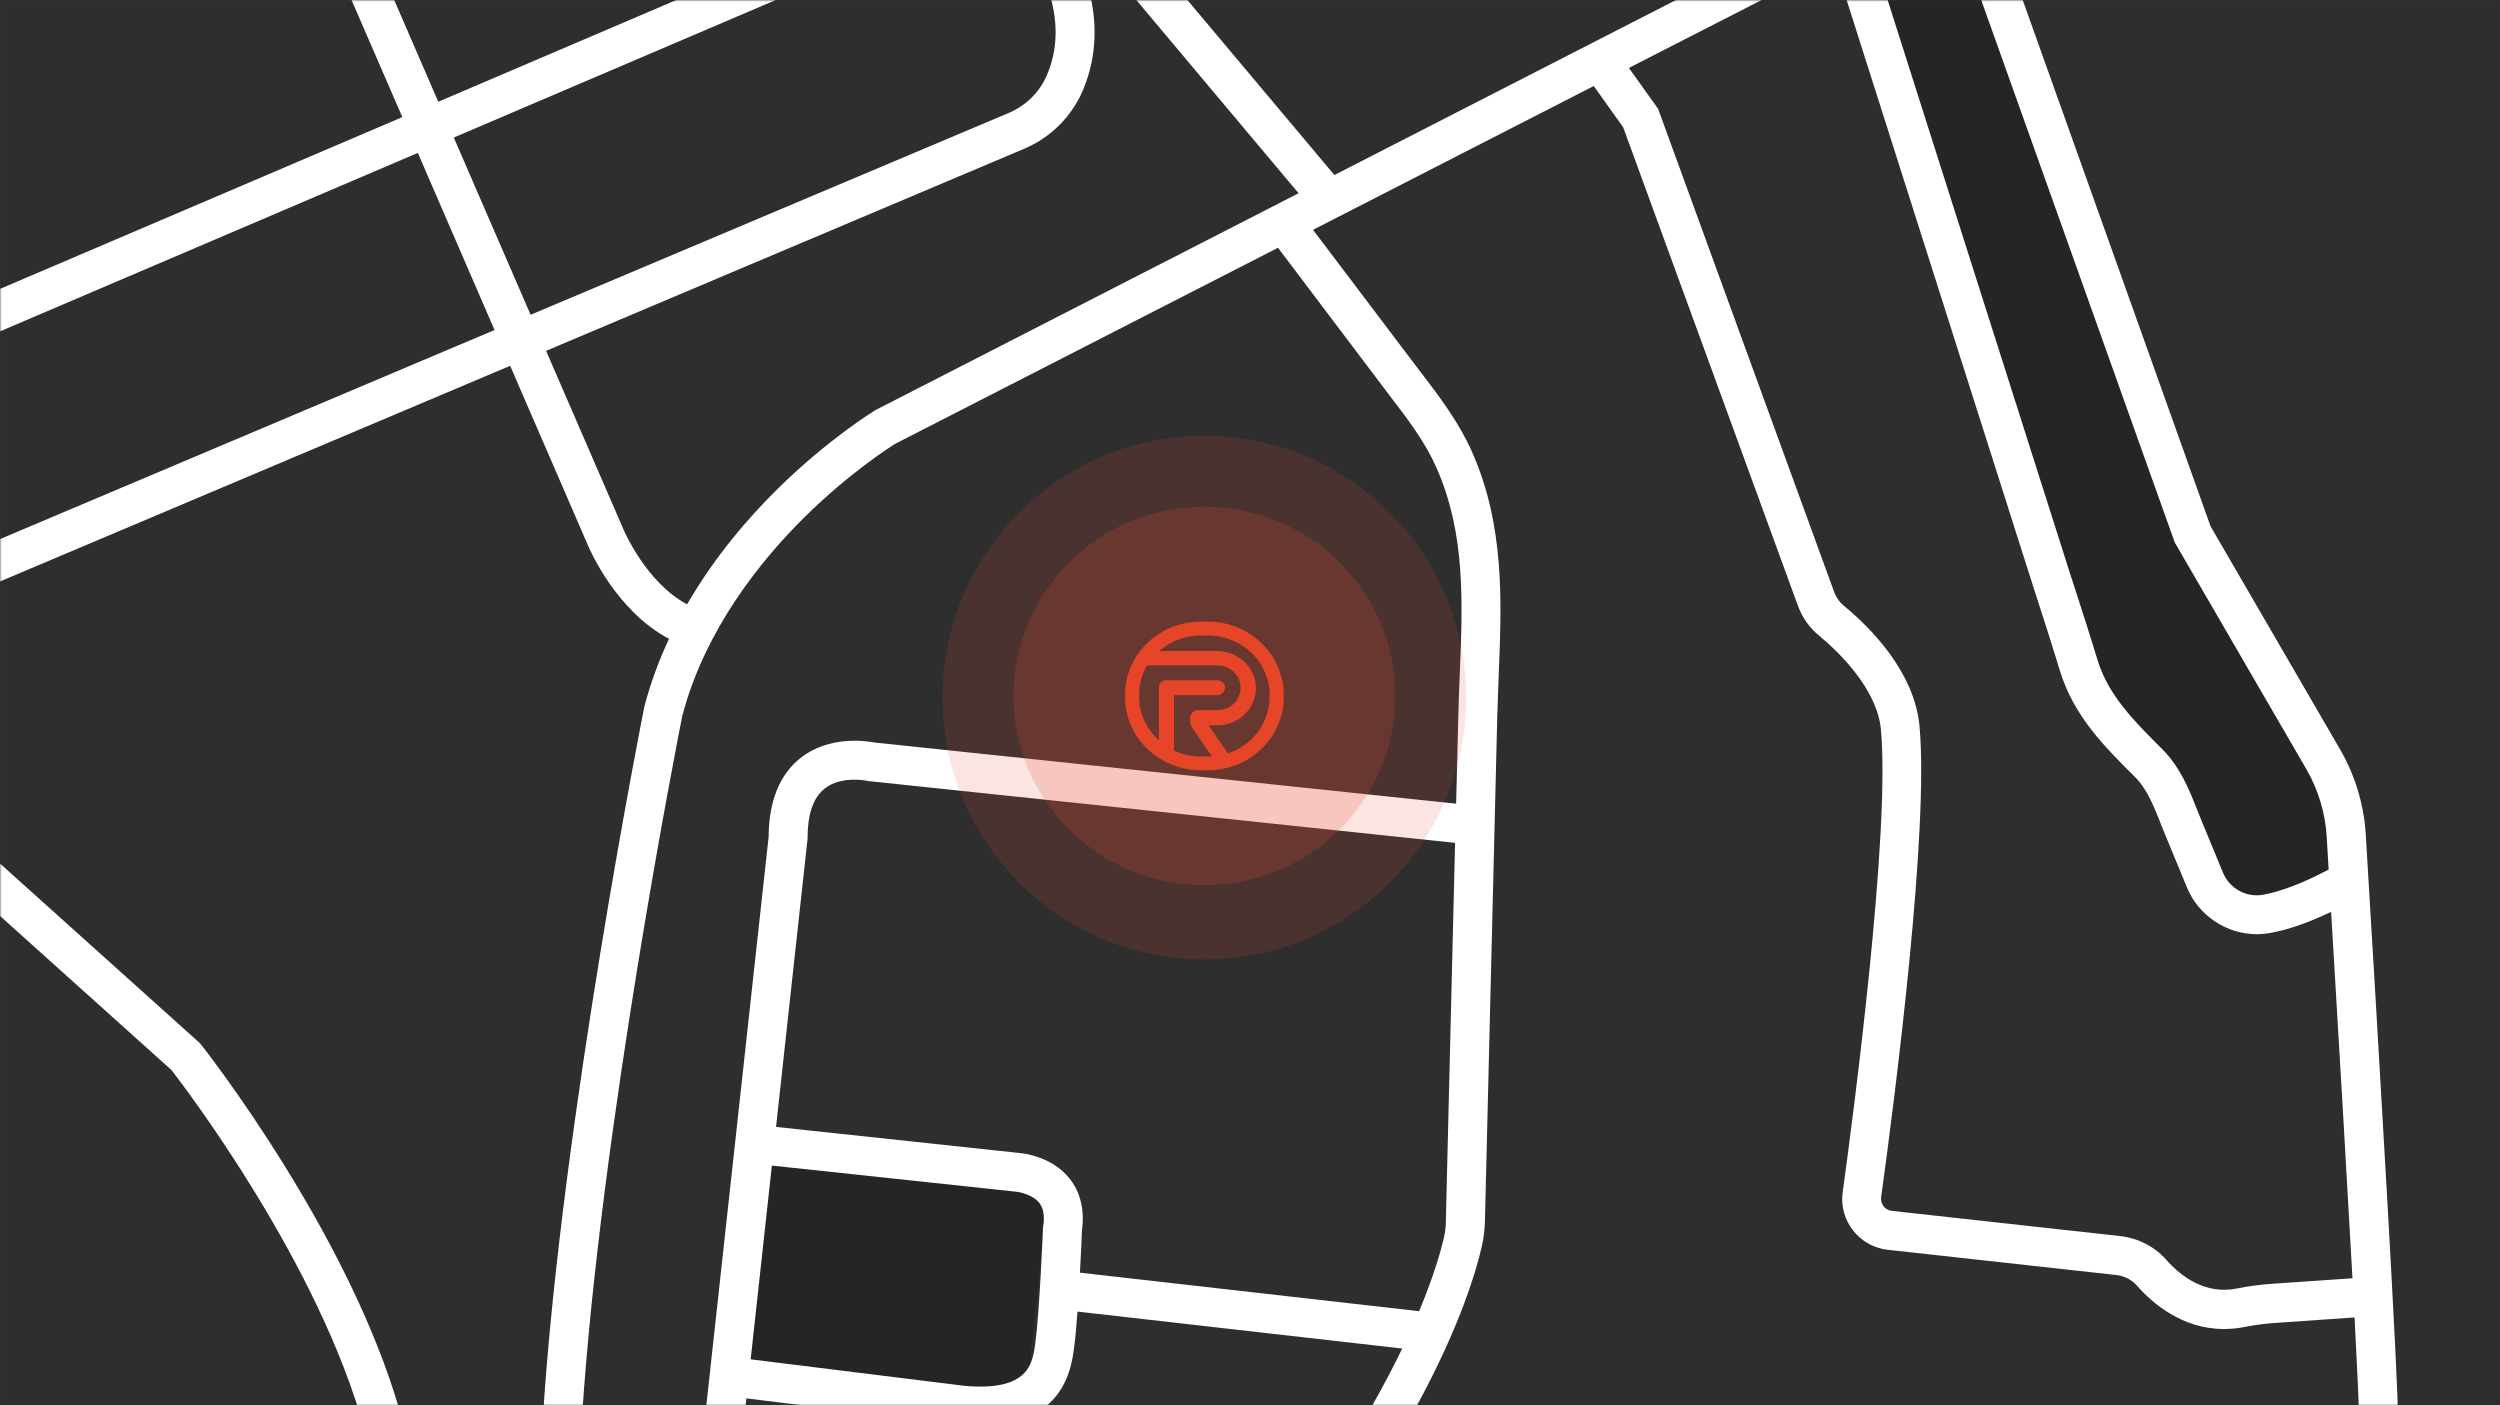 <svg width="740" height="416" viewBox="0 0 740 416" fill="none" xmlns="http://www.w3.org/2000/svg">
<rect x="0" y="0" width="740" height="416" fill="#333333" stroke="none"/>
<g clip-path="url(#clip0_558_3119)">
<mask id="mask0_558_3119" style="mask-type:luminance" maskUnits="userSpaceOnUse" x="0" y="0" width="740" height="416">
<path d="M740 0H0V416H740V0Z" fill="white"/>
</mask>
<g mask="url(#mask0_558_3119)">
<path opacity="0.1" d="M740 0H0V416H740V0Z" fill="black"/>
</g>
<mask id="mask1_558_3119" style="mask-type:luminance" maskUnits="userSpaceOnUse" x="0" y="0" width="740" height="416">
<path d="M740 0H0V416H740V0Z" fill="white"/>
</mask>
<g mask="url(#mask1_558_3119)">
<path opacity="0.2" d="M698.914 252.489L656.595 179.265L583.944 -18.99L546.366 -5.239L619.827 195.058L619.364 195.327L620.829 197.831L622.756 203.07L623.642 202.723L664.034 272.634L698.914 252.489Z" fill="black"/>
</g>
<mask id="mask2_558_3119" style="mask-type:luminance" maskUnits="userSpaceOnUse" x="0" y="0" width="740" height="416">
<path d="M740 0H0V416H740V0Z" fill="white"/>
</mask>
<g mask="url(#mask2_558_3119)">
<path opacity="0.2" d="M228.552 344.086L302.552 352.29C302.552 352.29 310.762 352.29 309.22 362.575L304.788 403.79C304.788 403.79 303.863 412.071 294.806 411.378L221.885 403.828L228.552 344.086Z" fill="black"/>
</g>
<mask id="mask3_558_3119" style="mask-type:luminance" maskUnits="userSpaceOnUse" x="0" y="0" width="740" height="416">
<path d="M740 0H0V416H740V0Z" fill="white"/>
</mask>
<g mask="url(#mask3_558_3119)">
<path d="M59.509 309.188L59.2 308.803L-2.312 253.529L-10.021 262.118L50.76 316.738C54.614 321.707 94.697 374.246 107.994 423.665L119.171 420.661C113.043 397.973 101.172 372.32 83.828 344.394C70.917 323.671 59.971 309.766 59.509 309.188Z" fill="white"/>
<path d="M700.263 246.942C699.724 238.16 697.103 229.493 692.709 221.905L654.322 155.769L596.933 -5.007L586.026 -1.156L643.569 160.121L643.761 160.622L682.688 227.683C686.196 233.73 688.277 240.625 688.701 247.636C688.894 250.91 689.086 254.145 689.279 257.381C681.725 261.387 675.173 263.89 669.854 264.853C664.921 265.739 659.949 263.004 658.022 258.344L651.894 243.514C651.431 242.397 650.969 241.28 650.506 240.086C648.117 234 645.419 227.144 640.061 221.79L640.023 221.751C631.813 213.547 624.028 205.843 620.868 195.327C618.748 188.356 616.474 181.307 614.277 174.527C613.159 171.099 612.042 167.671 610.962 164.204L556.387 -7.396L545.364 -3.89L599.939 167.671C601.019 171.138 602.136 174.566 603.254 178.033C605.451 184.773 607.686 191.784 609.768 198.64C613.814 211.89 622.949 221.058 631.852 229.878L631.891 229.917C635.552 233.538 637.595 238.738 639.753 244.246C640.216 245.44 640.716 246.634 641.218 247.867L647.346 262.696C650.814 271.132 659.178 276.524 668.043 276.524C669.314 276.524 670.586 276.409 671.858 276.178C677.177 275.253 683.267 273.135 690.011 269.899C692.748 315.505 694.906 352.599 696.332 378.367L672.783 379.985C668.891 380.255 665.422 380.717 662.261 381.372C652.78 383.336 645.573 377.828 641.218 372.898C637.749 368.969 632.931 366.504 627.651 365.887L559.972 358.415C559.008 358.299 558.16 357.837 557.544 357.067C556.965 356.296 556.696 355.372 556.811 354.409C561.167 322.785 570.956 245.902 568.181 215.01C566.716 198.794 553.497 185.659 545.75 179.265C544.439 178.187 543.476 176.8 542.898 175.182L491.059 32.933L490.789 32.202L482.156 20.107L534.92 -6.895L529.639 -17.179L394.975 51.807L343.599 -9.36L334.734 -1.926L384.376 57.2L259.462 121.218L259.115 121.41C258.576 121.757 245.395 129.769 230.363 144.521C221.807 152.919 211.671 164.551 203.384 178.88C191.321 172.486 184.769 157.194 184.692 157.04L161.644 103.846L303.092 44.065C310.915 40.753 317.044 34.705 320.397 27.04C323.596 19.721 326.294 7.819 320.975 -7.473L310.068 -3.698C313.344 5.739 313.267 14.521 309.798 22.418C307.639 27.387 303.631 31.277 298.582 33.434L157.057 93.176L134.318 40.714L230.441 -0.347L225.893 -10.978L129.731 30.122L113.235 -7.935L102.598 -3.351L119.094 34.667L-14.607 91.751L-10.059 102.382L123.68 45.259L146.381 97.683L-8.402 163.126L-3.893 173.757L151.006 108.276L174.054 161.47C174.632 162.818 182.418 180.844 198.027 189.087C195.098 195.366 192.593 202.03 190.743 209.117L190.665 209.464C190.434 210.658 166.384 331.529 160.757 418.735L172.281 419.467C177.754 334.533 200.918 217.052 201.958 211.89C208.78 186.006 225.469 165.591 238.264 152.957C251.523 139.899 263.471 132.311 264.935 131.387L378.286 73.339L408.811 113.745C409.698 114.901 410.546 116.056 411.432 117.212C416.751 124.145 421.761 130.693 425.153 138.359C433.786 157.81 432.977 177.994 432.09 199.41C431.936 203.455 431.744 207.615 431.667 211.775L431.011 237.89L258.846 219.787C256.495 219.324 245.433 217.63 236.954 224.37C230.749 229.262 227.588 237.12 227.511 247.713L207.508 430.29L218.994 431.561L220.921 413.92L284.322 421.739L284.514 421.778C286.442 421.932 288.253 422.009 289.949 422.009C314.808 422.009 317.082 405.061 317.892 399.244C318.277 396.433 318.624 392.504 318.932 388.228L415.055 399.167C412.55 404.367 409.582 410.03 406.075 416.231L416.096 421.97C431.127 395.701 436.638 377.481 438.604 369.007C439.144 366.658 439.452 364.193 439.529 361.766L443.19 212.044C443.306 208 443.46 203.84 443.614 199.873C444.501 178.11 445.426 155.576 435.675 133.659C431.705 124.761 426.039 117.366 420.567 110.201C419.719 109.084 418.832 107.929 417.984 106.812L388.654 68.024L471.75 25.461L480.46 37.671L532.145 179.188C533.417 182.732 535.613 185.852 538.504 188.201C543.63 192.439 555.655 203.609 556.773 216.089C559.509 246.634 548.795 328.524 545.442 352.868C544.863 356.951 545.981 360.957 548.486 364.193C551.03 367.428 554.653 369.47 558.738 369.932L626.418 377.404C628.807 377.674 631.004 378.791 632.546 380.563C637.055 385.686 645.881 393.39 658.292 393.39C660.296 393.39 662.415 393.197 664.651 392.735C667.31 392.196 670.239 391.81 673.593 391.579L696.949 389.961C697.835 407.025 698.298 417.04 698.221 418.696L709.745 419.505C710.207 413.496 704.002 308.803 700.263 246.942ZM308.796 362.921L308.719 363.23V363.538C308.719 363.769 307.717 388.305 306.445 397.665C305.635 403.636 304.518 411.84 285.632 410.222L222.193 402.364L228.475 345.01L300.509 352.714L300.74 352.753C302.051 352.868 305.712 353.677 307.601 356.027C308.873 357.644 309.258 359.879 308.796 362.921ZM427.388 366.388C426.54 370.047 424.498 377.481 420.065 388.113L319.664 376.711C320.011 370.664 320.204 365.656 320.243 364.347C321.322 356.643 318.855 351.636 316.543 348.785C311.339 342.353 303.13 341.39 301.627 341.274L229.708 333.57L238.997 248.637L239.035 248.329V248.021C239.035 241.01 240.731 236.118 244.046 233.461C248.979 229.493 256.572 231.111 256.61 231.111L256.957 231.188L430.703 249.484L427.967 361.496C427.967 363.114 427.774 364.77 427.388 366.388Z" fill="white"/>
</g>
<mask id="mask4_558_3119" style="mask-type:luminance" maskUnits="userSpaceOnUse" x="0" y="0" width="740" height="416">
<path d="M740 0H0V416H740V0Z" fill="white"/>
</mask>
<g mask="url(#mask4_558_3119)">
<path opacity="0.15" d="M356.5 284C399.302 284 434 249.302 434 206.5C434 163.698 399.302 129 356.5 129C313.698 129 279 163.698 279 206.5C279 249.302 313.698 284 356.5 284Z" fill="#E64B38"/>
<path opacity="0.2" d="M356.5 262C387.704 262 413 236.928 413 206C413 175.072 387.704 150 356.5 150C325.296 150 300 175.072 300 206C300 236.928 325.296 262 356.5 262Z" fill="#E64B38"/>
<path d="M357.528 184H355.472C343.049 184 333 193.719 333 205.735V206.265C333 218.281 343.049 228 355.472 228H357.528C369.951 228 380 218.281 380 206.265V205.735C379.954 193.719 369.906 184 357.528 184ZM355.427 223.936C352.686 223.936 349.991 223.361 347.525 222.213V205.912C347.525 205.867 347.57 205.779 347.662 205.779H360.314C361.547 205.779 362.598 204.807 362.598 203.57C362.598 203.482 362.598 203.438 362.598 203.349C362.506 202.201 361.456 201.361 360.268 201.361H345.104C343.962 201.361 343.049 202.245 343.049 203.349V219.165C339.303 215.807 337.156 211.08 337.156 206.177V205.647C337.156 202.598 337.979 199.594 339.532 196.944H360.268C363.922 196.944 367.028 199.683 367.211 203.217C367.439 207.016 364.288 210.197 360.36 210.197H354.696C353.371 210.197 352.275 211.213 352.275 212.494V213.201C352.275 213.952 352.595 215.056 353.052 215.675L358.715 223.847C358.35 223.892 357.939 223.892 357.528 223.892H355.427V223.936ZM375.798 206.265C375.798 214.04 370.637 220.622 363.465 223.008L357.847 214.88C357.802 214.835 357.847 214.747 357.893 214.703H357.939H360.36C366.754 214.703 371.961 209.534 371.733 203.305C371.504 197.341 366.343 192.703 360.223 192.703H343.14C346.52 189.743 350.905 188.064 355.472 188.108H357.528C367.622 188.108 375.844 196.016 375.844 205.823L375.798 206.265Z" fill="#E64527"/>
</g>
</g>
<defs>
<clipPath id="clip0_558_3119">
<rect width="740" height="416" fill="white"/>
</clipPath>
</defs>
</svg>
